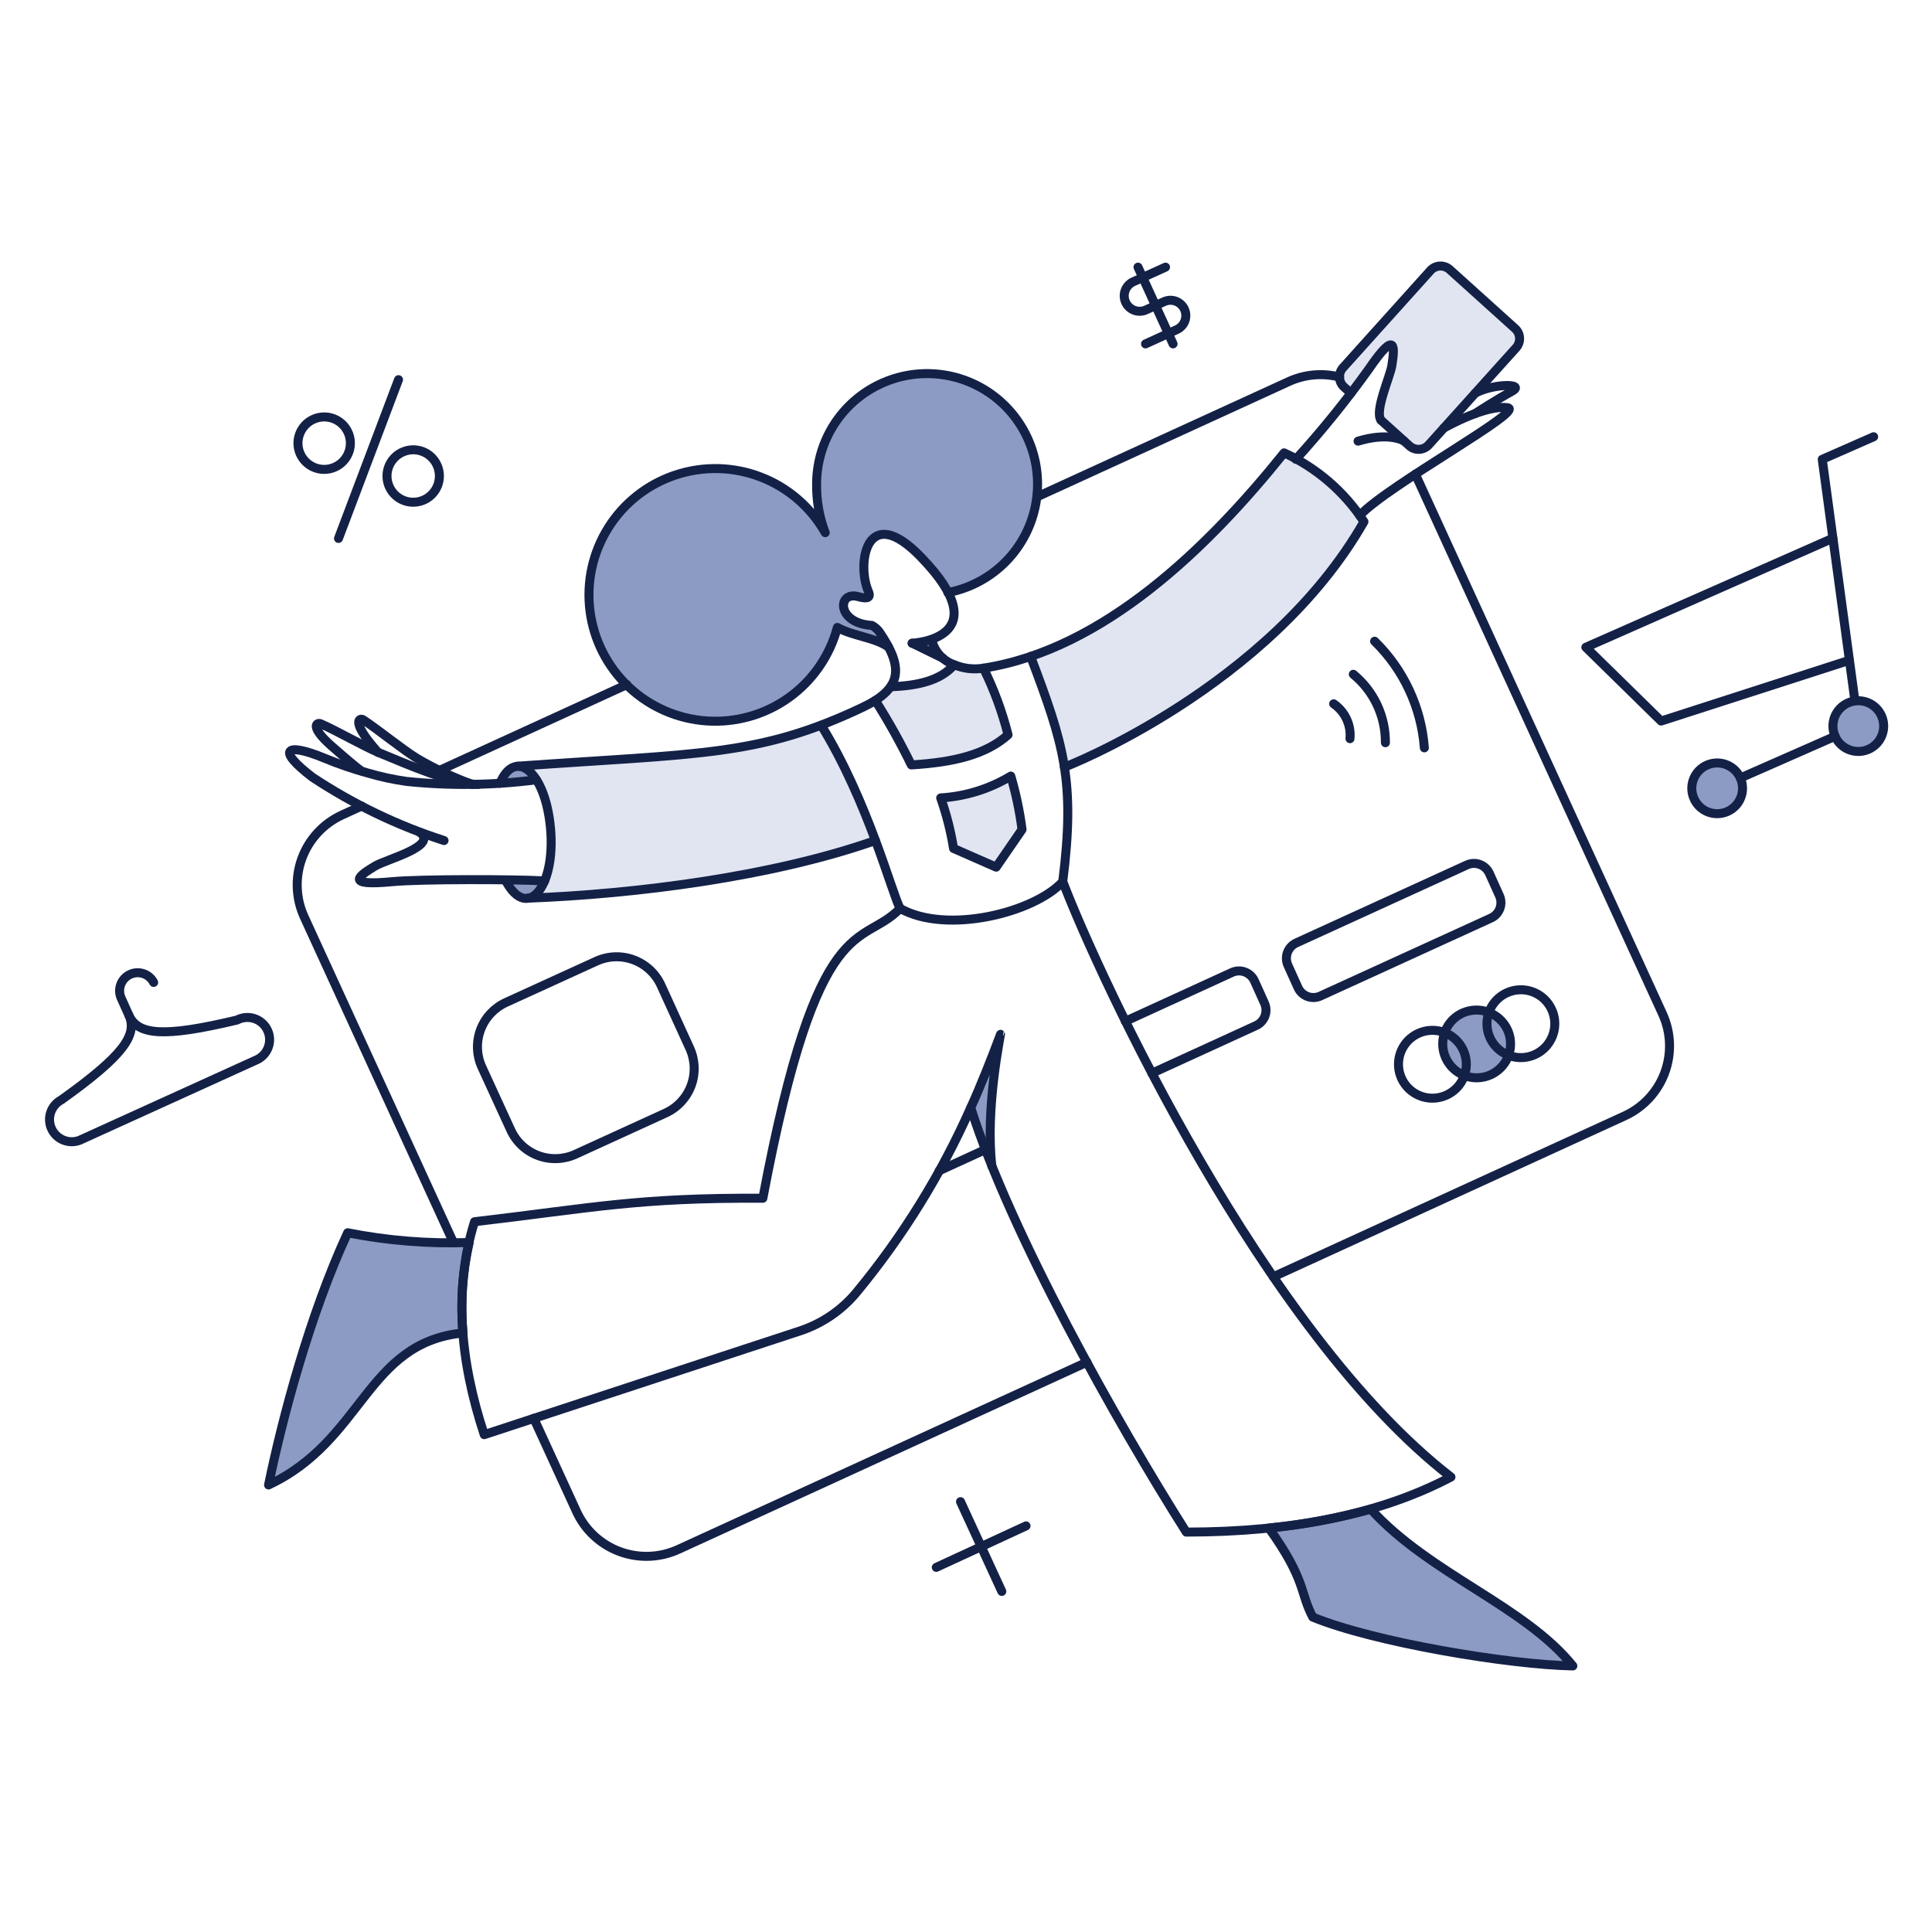 <svg xmlns="http://www.w3.org/2000/svg" width="322" height="322" viewBox="0 0 322 322" fill="none"><path d="M168.467 129.352C164.924 131.49 160.913 132.737 156.782 132.986C157.747 135.72 158.463 138.535 158.923 141.398L166.02 144.518L170.333 138.247C169.945 135.238 169.322 132.264 168.467 129.352Z" fill="#E1E5F2"></path><path d="M214.015 75.483C196.212 97.692 181.559 106.073 171.77 109.408C174.401 116.382 176.45 121.583 177.405 127.854C177.436 127.915 211.537 114.608 227.33 86.96C224.063 81.955 219.447 77.976 214.015 75.483Z" fill="#E1E5F2"></path><path d="M163.879 111.365C162.225 111.635 160.529 111.434 158.984 110.784C156.751 113.384 152.927 114.271 148.431 114.424C147.758 115.369 146.892 116.162 145.892 116.749C148.078 120.213 150.067 123.798 151.849 127.486C158.915 127.058 164.268 125.773 167.97 122.47C167.002 118.635 165.63 114.912 163.879 111.365Z" fill="#E1E5F2"></path><path d="M88.016 149.695C105.819 149.022 128.67 146.153 145.922 140.089C143.537 133.411 140.515 126.978 136.898 120.879C123.671 125.862 113.185 125.846 86.211 127.7C92.562 127.351 93.934 148.87 88.016 149.695Z" fill="#E1E5F2"></path><path d="M230.168 70.035L234.909 74.317C235.36 74.719 235.951 74.925 236.553 74.89C237.155 74.856 237.719 74.584 238.121 74.134L252.682 57.96C252.882 57.736 253.035 57.476 253.135 57.193C253.233 56.91 253.275 56.611 253.259 56.312C253.241 56.013 253.165 55.72 253.035 55.45C252.904 55.18 252.722 54.939 252.499 54.74L241.609 44.919C241.385 44.719 241.124 44.565 240.842 44.466C240.559 44.367 240.259 44.325 239.96 44.342C239.661 44.359 239.369 44.435 239.099 44.566C238.828 44.696 238.588 44.878 238.389 45.102L223.826 61.286C223.627 61.509 223.472 61.77 223.374 62.053C223.274 62.335 223.232 62.635 223.25 62.934C223.266 63.233 223.342 63.526 223.472 63.796C223.602 64.066 223.786 64.307 224.01 64.506L225.137 65.516C226.835 63.001 230.617 57.715 231.839 57.404C232.699 58.608 231.772 61.883 230.941 64.813C230.244 67.269 229.617 69.484 230.168 70.035Z" fill="#E1E5F2"></path><path d="M228.458 251.53C222.899 253.063 217.219 254.118 211.481 254.681C217.723 263.399 216.589 265.357 218.792 269.517C228.919 273.677 251.28 277.44 262.139 277.654C254.057 267.621 238.279 262.359 228.458 251.53Z" fill="#8C9BC4"></path><path d="M78.196 207.081C71.405 207.326 64.609 206.782 57.944 205.46C51.583 219.225 47.055 236.386 44.759 247.492C60.606 240.051 61.004 223.79 77.156 222.162C76.722 217.112 77.073 212.024 78.196 207.081Z" fill="#8C9BC4"></path><path d="M89.391 129.964C87.281 130.239 85.261 130.423 83.334 130.545C84.803 127.029 87.372 126.721 89.391 129.964Z" fill="#8C9BC4"></path><path d="M90.768 146.819C89.147 150.826 86.271 150.612 84.222 146.666C86.883 146.671 89.238 146.727 90.768 146.819Z" fill="#8C9BC4"></path><path d="M251.245 171.626C250.78 170.61 250.023 169.755 249.07 169.168C248.119 168.581 247.014 168.292 245.897 168.334C244.78 168.374 243.701 168.746 242.794 169.401C241.888 170.056 241.197 170.966 240.808 172.014C240.418 173.062 240.349 174.202 240.608 175.289C240.866 176.377 241.442 177.362 242.26 178.124C243.079 178.884 244.107 179.385 245.209 179.563C246.314 179.74 247.446 179.586 248.462 179.121C249.138 178.813 249.746 178.375 250.254 177.831C250.761 177.287 251.154 176.649 251.413 175.952C251.672 175.257 251.789 174.514 251.76 173.772C251.733 173.03 251.558 172.301 251.245 171.626Z" fill="#8C9BC4"></path><path d="M166.753 172.393C165.163 176.614 163.533 180.652 161.762 184.567C162.947 188.325 164.646 192.801 165.304 194.388C164.184 184.812 166.784 172.431 166.753 172.393Z" fill="#8C9BC4"></path><path d="M154.548 62.297C149.666 62.302 144.985 64.244 141.532 67.697C138.079 71.149 136.138 75.83 136.133 80.713C136.097 83.477 136.58 86.223 137.556 88.809C135.159 84.556 131.358 81.269 126.804 79.508C122.251 77.748 117.227 77.625 112.591 79.16C107.957 80.695 104 83.793 101.397 87.923C98.794 92.053 97.708 96.96 98.323 101.804C98.939 106.647 101.218 111.126 104.77 114.474C108.323 117.822 112.929 119.832 117.801 120.159C122.672 120.487 127.505 119.111 131.474 116.269C135.443 113.425 138.301 109.292 139.559 104.574C142.22 106.043 145.799 106.226 148.092 107.848C147.717 107.097 146.219 104.378 145.339 104.269C139.382 103.901 139.588 98.487 143.045 99.466C144.696 99.925 145.094 99.558 144.816 98.732C142.766 94.295 144.418 83.409 153.197 92.551C155.101 94.379 156.72 96.483 158 98.793C162.503 97.935 166.525 95.428 169.276 91.762C172.029 88.096 173.316 83.536 172.883 78.972C172.451 74.408 170.331 70.17 166.94 67.086C163.548 64.002 159.127 62.294 154.543 62.297H154.548Z" fill="#8C9BC4"></path><path d="M155.313 106.562C154.242 106.868 153.147 107.084 152.04 107.206L157.209 109.715C156.198 108.944 155.52 107.817 155.313 106.562Z" fill="#8C9BC4"></path><path d="M305.848 122.714C306.184 123.48 306.738 124.128 307.443 124.578C308.147 125.028 308.969 125.259 309.805 125.242C310.641 125.225 311.454 124.96 312.138 124.481C312.824 124.003 313.352 123.332 313.655 122.552C313.959 121.774 314.025 120.922 313.845 120.106C313.664 119.29 313.247 118.545 312.644 117.967C312.04 117.388 311.278 117.001 310.456 116.855C309.633 116.71 308.784 116.811 308.02 117.147C307.511 117.369 307.05 117.688 306.666 118.089C306.281 118.489 305.978 118.962 305.777 119.479C305.574 119.996 305.477 120.549 305.489 121.104C305.502 121.659 305.624 122.206 305.848 122.714Z" fill="#8C9BC4"></path><path d="M282.324 133.084C282.659 133.85 283.214 134.499 283.919 134.949C284.623 135.399 285.446 135.63 286.281 135.612C287.117 135.595 287.93 135.33 288.614 134.851C289.3 134.373 289.828 133.702 290.131 132.922C290.435 132.144 290.501 131.292 290.321 130.476C290.141 129.66 289.724 128.915 289.12 128.337C288.516 127.758 287.755 127.371 286.932 127.225C286.109 127.08 285.261 127.181 284.496 127.517C283.987 127.739 283.527 128.059 283.142 128.459C282.757 128.86 282.454 129.332 282.253 129.849C282.05 130.367 281.954 130.919 281.965 131.473C281.978 132.029 282.1 132.576 282.324 133.084Z" fill="#8C9BC4"></path><path d="M88.964 236.388L96.091 251.928C97.509 255.013 100.093 257.41 103.276 258.59C106.459 259.772 109.981 259.643 113.069 258.229L181.162 227.026" stroke="#142147" stroke-width="1.5" stroke-linecap="round" stroke-linejoin="round"></path><path d="M212.212 212.802L270.793 185.974C273.878 184.556 276.275 181.972 277.455 178.789C278.637 175.606 278.508 172.085 277.095 168.997L235.89 79.032" stroke="#142147" stroke-width="1.5" stroke-linecap="round" stroke-linejoin="round"></path><path d="M223.285 62.849C220.437 62.112 217.423 62.382 214.752 63.614L172.91 82.772" stroke="#142147" stroke-width="1.5" stroke-linecap="round" stroke-linejoin="round"></path><path d="M73.241 128.404L104.468 114.105" stroke="#142147" stroke-width="1.5" stroke-linecap="round" stroke-linejoin="round"></path><path d="M60.271 134.338L56.998 135.837C53.912 137.255 51.516 139.839 50.334 143.022C49.152 146.205 49.282 149.728 50.695 152.815L75.597 207.143" stroke="#142147" stroke-width="1.5" stroke-linecap="round" stroke-linejoin="round"></path><path d="M191.991 178.871L209.366 170.918C210.042 170.604 210.565 170.035 210.825 169.335C211.082 168.636 211.053 167.863 210.743 167.186L209.06 163.454C208.746 162.777 208.178 162.254 207.477 161.995C206.779 161.737 206.006 161.766 205.328 162.077L187.555 170.214" stroke="#142147" stroke-width="1.5" stroke-linecap="round" stroke-linejoin="round"></path><path d="M164.216 191.603L156.538 195.121" stroke="#142147" stroke-width="1.5" stroke-linecap="round" stroke-linejoin="round"></path><path d="M155.283 106.593C155.493 107.553 155.946 108.442 156.6 109.176C157.253 109.909 158.086 110.461 159.015 110.779C160.559 111.431 162.256 111.633 163.909 111.361C183.915 108.26 201.343 91.263 214.016 75.478C219.445 77.971 224.059 81.948 227.324 86.95C211.538 114.603 177.43 127.91 177.399 127.844" stroke="#142147" stroke-width="1.5" stroke-linecap="round" stroke-linejoin="round"></path><path d="M152.01 107.205C152.01 107.205 166.751 106.535 153.478 92.828C144.366 83.416 142.744 94.008 144.726 98.558C145.282 99.831 144.253 99.778 143.016 99.435C139.555 98.469 139.346 103.871 145.311 104.238C145.79 104.492 146.207 104.847 146.534 105.278C150.598 111.204 150.482 114.701 143.781 117.881C126.499 126.082 116.862 125.529 86.211 127.702" stroke="#142147" stroke-width="1.5" stroke-linecap="round" stroke-linejoin="round"></path><path d="M152.041 107.205L157.18 109.713" stroke="#142147" stroke-width="1.5" stroke-linecap="round" stroke-linejoin="round"></path><path d="M87.986 149.695C105.789 149.022 128.64 146.153 145.893 140.089" stroke="#142147" stroke-width="1.5" stroke-linecap="round" stroke-linejoin="round"></path><path d="M89.393 129.964C82.228 130.891 74.981 130.984 67.796 130.239C65.593 129.931 63.415 129.461 61.281 128.832C58.824 128.159 56.413 127.332 54.061 126.354C47.576 123.688 45.986 124.886 52.071 129.536C58.866 134.04 66.246 137.59 74.006 140.089" stroke="#142147" stroke-width="1.5" stroke-linecap="round" stroke-linejoin="round"></path><path d="M90.769 146.819C86.034 146.536 70.111 146.497 65.41 146.942C57.149 147.737 59.936 145.902 62.512 144.342C64.376 143.215 73.157 141.007 69.945 138.707" stroke="#142147" stroke-width="1.5" stroke-linecap="round" stroke-linejoin="round"></path><path d="M60.215 128.496C58.808 127.456 56.056 125.038 55.259 124.336C51.597 121.116 52.751 120.325 53.455 120.633C56.274 121.874 60.613 124.395 63.276 125.496C67.558 127.267 75.695 130.819 79.733 130.727" stroke="#142147" stroke-width="1.5" stroke-linecap="round" stroke-linejoin="round"></path><path d="M62.993 125.406C62.473 124.762 62.016 124.242 61.77 123.938C58.703 120.156 59.934 119.563 60.577 119.992C63.153 121.705 67.036 124.876 69.478 126.385C72.418 128.115 75.51 129.57 78.717 130.732" stroke="#142147" stroke-width="1.5" stroke-linecap="round" stroke-linejoin="round"></path><path d="M83.334 130.545C85.704 124.865 90.502 128.113 91.64 137.021C92.977 147.486 87.963 153.873 84.222 146.666" stroke="#142147" stroke-width="1.5" stroke-linecap="round" stroke-linejoin="round"></path><path d="M230.17 70.035C229.043 68.536 231.699 62.724 231.974 60.95C232.433 57.983 232.81 54.655 228.12 61.531C224.366 66.768 220.31 71.783 215.974 76.551" stroke="#142147" stroke-width="1.5" stroke-linecap="round" stroke-linejoin="round"></path><path d="M230.17 70.035L234.911 74.317C235.362 74.719 235.953 74.924 236.555 74.89C237.157 74.856 237.721 74.584 238.123 74.134L252.684 57.96C252.884 57.736 253.037 57.476 253.136 57.193C253.235 56.91 253.276 56.611 253.26 56.312C253.243 56.013 253.167 55.72 253.037 55.45C252.906 55.18 252.724 54.939 252.5 54.74L241.61 44.919C241.387 44.719 241.126 44.565 240.844 44.466C240.561 44.367 240.261 44.325 239.962 44.342C239.662 44.359 239.371 44.435 239.1 44.566C238.831 44.696 238.59 44.878 238.39 45.102L223.828 61.286C223.628 61.509 223.474 61.77 223.375 62.053C223.276 62.335 223.234 62.635 223.252 62.934C223.268 63.233 223.343 63.526 223.475 63.796C223.606 64.066 223.788 64.307 224.011 64.506L225.138 65.516" stroke="#142147" stroke-width="1.5" stroke-linecap="round" stroke-linejoin="round"></path><path d="M226.619 85.915C231.392 80.806 254.311 68.409 251.276 67.958C247.721 67.429 241.323 70.961 240.631 71.349" stroke="#142147" stroke-width="1.5" stroke-linecap="round" stroke-linejoin="round"></path><path d="M245.811 68.952C246.532 68.481 249.494 66.567 251.948 65.236C254.402 63.904 249.073 63.859 245.891 65.511" stroke="#142147" stroke-width="1.5" stroke-linecap="round" stroke-linejoin="round"></path><path d="M233.983 73.483C233.555 73.245 231.12 72.089 226.344 73.525" stroke="#142147" stroke-width="1.5" stroke-linecap="round" stroke-linejoin="round"></path><path d="M258.618 168.263C259.083 169.279 259.237 170.41 259.06 171.515C258.882 172.618 258.381 173.645 257.621 174.464C256.859 175.282 255.874 175.859 254.786 176.116C253.699 176.375 252.559 176.306 251.511 175.917C250.463 175.527 249.553 174.836 248.898 173.93C248.243 173.023 247.871 171.945 247.831 170.827C247.789 169.71 248.078 168.606 248.664 167.654C249.252 166.701 250.107 165.944 251.123 165.479C251.798 165.167 252.527 164.991 253.269 164.964C254.011 164.935 254.754 165.052 255.449 165.312C256.146 165.571 256.784 165.964 257.328 166.471C257.872 166.978 258.31 167.586 258.618 168.263Z" stroke="#142147" stroke-width="1.5" stroke-linecap="round" stroke-linejoin="round"></path><path d="M251.245 171.626C251.711 172.642 251.865 173.774 251.688 174.878C251.509 175.981 251.009 177.008 250.249 177.828C249.487 178.647 248.502 179.222 247.414 179.479C246.327 179.739 245.187 179.669 244.139 179.28C243.091 178.89 242.181 178.2 241.526 177.293C240.87 176.387 240.499 175.308 240.458 174.191C240.416 173.073 240.706 171.969 241.292 171.017C241.878 170.064 242.735 169.308 243.751 168.842C245.116 168.23 246.666 168.179 248.067 168.701C249.469 169.221 250.611 170.272 251.245 171.626Z" stroke="#142147" stroke-width="1.5" stroke-linecap="round" stroke-linejoin="round"></path><path d="M243.873 175.023C244.338 176.039 244.493 177.171 244.316 178.275C244.137 179.378 243.636 180.405 242.877 181.225C242.115 182.044 241.13 182.619 240.041 182.876C238.955 183.136 237.815 183.066 236.767 182.677C235.718 182.287 234.809 181.597 234.154 180.69C233.498 179.784 233.126 178.705 233.086 177.588C233.044 176.47 233.334 175.366 233.92 174.414C234.508 173.461 235.363 172.705 236.379 172.239C237.053 171.927 237.782 171.751 238.525 171.724C239.267 171.695 240.009 171.813 240.705 172.072C241.402 172.331 242.039 172.724 242.584 173.231C243.128 173.738 243.566 174.347 243.873 175.023Z" stroke="#142147" stroke-width="1.5" stroke-linecap="round" stroke-linejoin="round"></path><path d="M99.396 160.195C101.355 159.302 103.589 159.224 105.607 159.975C107.625 160.726 109.263 162.246 110.163 164.202L114.966 174.725C115.858 176.685 115.938 178.92 115.187 180.937C114.436 182.956 112.915 184.593 110.959 185.493L95.909 192.376C93.948 193.268 91.714 193.348 89.696 192.596C87.678 191.846 86.04 190.325 85.141 188.369L80.311 177.846C79.418 175.886 79.339 173.652 80.09 171.634C80.841 169.615 82.361 167.978 84.318 167.078L99.396 160.195Z" stroke="#142147" stroke-width="1.5" stroke-linecap="round" stroke-linejoin="round"></path><path d="M248.523 152.998C249.199 152.684 249.722 152.115 249.981 151.416C250.239 150.717 250.21 149.944 249.899 149.266L248.217 145.534C247.903 144.858 247.335 144.334 246.634 144.076C245.936 143.818 245.163 143.848 244.485 144.158L216.035 157.158C215.358 157.472 214.835 158.041 214.576 158.74C214.318 159.44 214.347 160.213 214.658 160.89L216.341 164.622C216.654 165.299 217.223 165.822 217.923 166.081C218.622 166.339 219.395 166.31 220.072 165.999L248.523 152.998Z" stroke="#142147" stroke-width="1.5" stroke-linecap="round" stroke-linejoin="round"></path><path d="M305.848 122.714C306.184 123.48 306.738 124.128 307.443 124.578C308.147 125.028 308.969 125.259 309.805 125.242C310.641 125.225 311.454 124.96 312.138 124.481C312.824 124.003 313.352 123.332 313.655 122.552C313.959 121.774 314.025 120.922 313.845 120.106C313.664 119.29 313.247 118.545 312.644 117.967C312.04 117.388 311.278 117.001 310.456 116.855C309.633 116.71 308.784 116.811 308.02 117.147C307.511 117.369 307.05 117.688 306.666 118.089C306.281 118.489 305.978 118.962 305.777 119.479C305.574 119.996 305.477 120.549 305.489 121.104C305.502 121.659 305.624 122.206 305.848 122.714Z" stroke="#142147" stroke-width="1.5" stroke-linecap="round" stroke-linejoin="round"></path><path d="M282.326 133.084C282.66 133.85 283.216 134.499 283.921 134.949C284.625 135.399 285.447 135.63 286.283 135.612C287.119 135.595 287.932 135.33 288.616 134.851C289.302 134.373 289.83 133.702 290.132 132.922C290.437 132.144 290.503 131.292 290.322 130.476C290.142 129.66 289.725 128.915 289.121 128.337C288.518 127.758 287.756 127.371 286.933 127.225C286.111 127.08 285.262 127.181 284.497 127.517C283.989 127.739 283.528 128.059 283.143 128.459C282.759 128.86 282.456 129.332 282.255 129.849C282.052 130.367 281.955 130.919 281.967 131.473C281.979 132.029 282.102 132.576 282.326 133.084Z" stroke="#142147" stroke-width="1.5" stroke-linecap="round" stroke-linejoin="round"></path><path d="M305.848 122.714L290.064 129.658" stroke="#142147" stroke-width="1.5" stroke-linecap="round" stroke-linejoin="round"></path><path d="M312.273 72.791L303.708 76.554L309.153 116.811" stroke="#142147" stroke-width="1.5" stroke-linecap="round" stroke-linejoin="round"></path><path d="M308.234 110.05L276.849 120.175L264.307 107.878L305.481 89.707" stroke="#142147" stroke-width="1.5" stroke-linecap="round" stroke-linejoin="round"></path><path d="M161.788 184.625C163.559 180.71 165.169 176.614 166.755 172.389C166.786 172.42 164.179 184.809 165.317 194.383" stroke="#142147" stroke-width="1.5" stroke-linecap="round" stroke-linejoin="round"></path><path d="M136.867 120.879C144.667 133.513 148.675 148.961 150.021 151.408C157.791 155.782 172.382 152.111 177.123 146.942C179.257 130.064 177.284 124.01 171.77 109.408" stroke="#142147" stroke-width="1.5" stroke-linecap="round" stroke-linejoin="round"></path><path d="M150.022 151.408C143.568 158.076 136.349 150.857 127.141 199.708C106.248 199.585 98.662 201.329 79.084 203.623C75.627 214.732 76.606 226.658 80.705 239.109L133.32 221.824C137.016 220.606 140.292 218.369 142.772 215.372C150.483 206.035 156.881 195.689 161.788 184.621C168.373 205.476 186.144 237.079 197.712 255.349C215.422 255.349 230.139 252.321 241.826 246.172C210.592 222.008 183.222 162.876 177.127 146.938" stroke="#142147" stroke-width="1.5" stroke-linecap="round" stroke-linejoin="round"></path><path d="M145.892 116.749C148.085 120.216 150.086 123.801 151.887 127.486C158.954 127.058 164.307 125.773 168.008 122.469C167.037 118.632 165.664 114.908 163.909 111.36" stroke="#142147" stroke-width="1.5" stroke-linecap="round" stroke-linejoin="round"></path><path d="M170.338 138.254L166.025 144.525L158.923 141.405C158.464 138.54 157.747 135.722 156.782 132.986C160.914 132.736 164.924 131.486 168.467 129.346C169.324 132.261 169.95 135.24 170.338 138.254Z" stroke="#142147" stroke-width="1.5" stroke-linecap="round" stroke-linejoin="round"></path><path d="M228.46 251.53C238.281 262.359 254.059 267.621 262.141 277.654C251.281 277.44 228.92 273.677 218.793 269.517C216.591 265.357 217.723 263.399 211.482 254.681C217.222 254.119 222.902 253.065 228.46 251.53Z" stroke="#142147" stroke-width="1.5" stroke-linecap="round" stroke-linejoin="round"></path><path d="M78.196 207.081C71.405 207.326 64.609 206.782 57.944 205.46C51.583 219.225 47.055 236.386 44.759 247.492C60.606 240.051 61.004 223.79 77.156 222.162C76.722 217.112 77.073 212.024 78.196 207.081Z" stroke="#142147" stroke-width="1.5" stroke-linecap="round" stroke-linejoin="round"></path><path d="M148.461 114.455C152.958 114.302 156.782 113.415 159.015 110.814" stroke="#142147" stroke-width="1.5" stroke-linecap="round" stroke-linejoin="round"></path><path d="M157.975 98.762C161.407 98.106 164.581 96.486 167.127 94.094C169.672 91.701 171.483 88.633 172.351 85.249C173.219 81.864 173.105 78.303 172.024 74.981C170.943 71.659 168.94 68.713 166.246 66.487C163.554 64.261 160.284 62.847 156.817 62.411C153.351 61.974 149.831 62.532 146.671 64.021C143.511 65.509 140.839 67.866 138.967 70.816C137.096 73.766 136.103 77.188 136.103 80.682C136.063 83.446 136.549 86.194 137.537 88.775C135.134 84.529 131.328 81.249 126.774 79.497C122.219 77.745 117.198 77.63 112.567 79.171C107.937 80.712 103.985 83.813 101.388 87.945C98.791 92.076 97.711 96.982 98.33 101.823C98.95 106.663 101.231 111.138 104.785 114.483C108.338 117.827 112.944 119.833 117.813 120.158C122.682 120.483 127.514 119.107 131.48 116.264C135.447 113.422 138.303 109.29 139.56 104.574C142.221 106.042 145.8 106.226 148.093 107.847" stroke="#142147" stroke-width="1.5" stroke-linecap="round" stroke-linejoin="round"></path><path d="M58.007 72.057C58.364 72.844 58.48 73.719 58.34 74.571C58.2 75.424 57.81 76.215 57.22 76.846C56.63 77.477 55.866 77.919 55.024 78.116C54.183 78.312 53.303 78.255 52.494 77.952C51.685 77.648 50.985 77.111 50.481 76.409C49.977 75.707 49.693 74.872 49.664 74.009C49.635 73.145 49.863 72.293 50.319 71.559C50.774 70.825 51.437 70.243 52.224 69.885C52.746 69.645 53.31 69.511 53.884 69.491C54.458 69.47 55.031 69.563 55.568 69.765C56.106 69.967 56.599 70.274 57.017 70.667C57.436 71.061 57.772 71.533 58.007 72.057Z" stroke="#142147" stroke-width="1.5" stroke-linecap="round" stroke-linejoin="round"></path><path d="M72.843 77.533C73.2 78.319 73.316 79.193 73.175 80.046C73.035 80.897 72.645 81.689 72.055 82.319C71.465 82.95 70.702 83.391 69.861 83.588C69.02 83.785 68.14 83.728 67.332 83.424C66.523 83.12 65.823 82.584 65.32 81.882C64.816 81.181 64.532 80.345 64.503 79.482C64.474 78.619 64.702 77.767 65.157 77.034C65.613 76.3 66.275 75.718 67.062 75.361C67.584 75.121 68.148 74.987 68.722 74.967C69.295 74.946 69.868 75.04 70.405 75.241C70.943 75.443 71.435 75.75 71.853 76.143C72.272 76.536 72.608 77.009 72.843 77.533Z" stroke="#142147" stroke-width="1.5" stroke-linecap="round" stroke-linejoin="round"></path><path d="M56.416 89.738L66.419 63.278" stroke="#142147" stroke-width="1.5" stroke-linecap="round" stroke-linejoin="round"></path><path d="M160.085 250.276L166.967 265.235" stroke="#142147" stroke-width="1.5" stroke-linecap="round" stroke-linejoin="round"></path><path d="M171.006 254.314L156.048 261.227" stroke="#142147" stroke-width="1.5" stroke-linecap="round" stroke-linejoin="round"></path><path d="M222.276 117.3C223.206 117.939 223.949 118.814 224.427 119.836C224.905 120.858 225.103 121.988 224.998 123.112" stroke="#142147" stroke-width="1.5" stroke-linecap="round" stroke-linejoin="round"></path><path d="M225.548 112.378C227.235 113.76 228.591 115.502 229.518 117.477C230.444 119.451 230.917 121.607 230.903 123.788" stroke="#142147" stroke-width="1.5" stroke-linecap="round" stroke-linejoin="round"></path><path d="M229.103 106.869C233.933 111.59 236.879 117.907 237.393 124.641" stroke="#142147" stroke-width="1.5" stroke-linecap="round" stroke-linejoin="round"></path><path d="M194.255 44.524L189.014 46.901C188.687 47.028 188.389 47.22 188.14 47.465C187.89 47.711 187.692 48.005 187.56 48.33C187.427 48.654 187.362 49.002 187.369 49.353C187.377 49.703 187.454 50.049 187.599 50.368C187.744 50.687 187.953 50.973 188.212 51.209C188.471 51.445 188.776 51.625 189.107 51.739C189.439 51.853 189.79 51.898 190.141 51.871C190.49 51.845 190.83 51.747 191.141 51.584L194.077 50.25C194.691 49.988 195.383 49.977 196.005 50.218C196.626 50.459 197.13 50.934 197.407 51.541C197.684 52.148 197.711 52.839 197.486 53.467C197.26 54.095 196.798 54.609 196.198 54.901L190.922 57.316" stroke="#142147" stroke-width="1.5" stroke-linecap="round" stroke-linejoin="round"></path><path d="M189.667 44.524L195.51 57.313" stroke="#142147" stroke-width="1.5" stroke-linecap="round" stroke-linejoin="round"></path><path d="M25.611 163.737C25.255 163.056 24.652 162.536 23.925 162.285C23.199 162.035 22.404 162.072 21.703 162.388C21.003 162.705 20.45 163.278 20.159 163.99C19.868 164.701 19.86 165.498 20.137 166.215L21.483 169.213" stroke="#142147" stroke-width="1.5" stroke-linecap="round" stroke-linejoin="round"></path><path d="M42.557 176.736C43.029 176.556 43.459 176.28 43.82 175.926C44.181 175.574 44.467 175.15 44.658 174.683C44.85 174.215 44.944 173.714 44.934 173.209C44.925 172.703 44.812 172.206 44.603 171.747C44.394 171.286 44.093 170.874 43.719 170.534C43.345 170.195 42.905 169.937 42.427 169.773C41.948 169.61 41.442 169.547 40.938 169.588C40.435 169.626 39.945 169.77 39.498 170.006C27.201 172.943 22.98 172.515 21.481 169.211C22.98 172.515 20.502 175.973 10.224 183.313C9.39 183.754 8.757 184.498 8.452 185.39C8.148 186.283 8.196 187.259 8.586 188.117C8.977 188.975 9.68 189.653 10.553 190.011C11.426 190.37 12.402 190.381 13.283 190.043L42.557 176.736Z" stroke="#142147" stroke-width="1.5" stroke-linecap="round" stroke-linejoin="round"></path></svg>